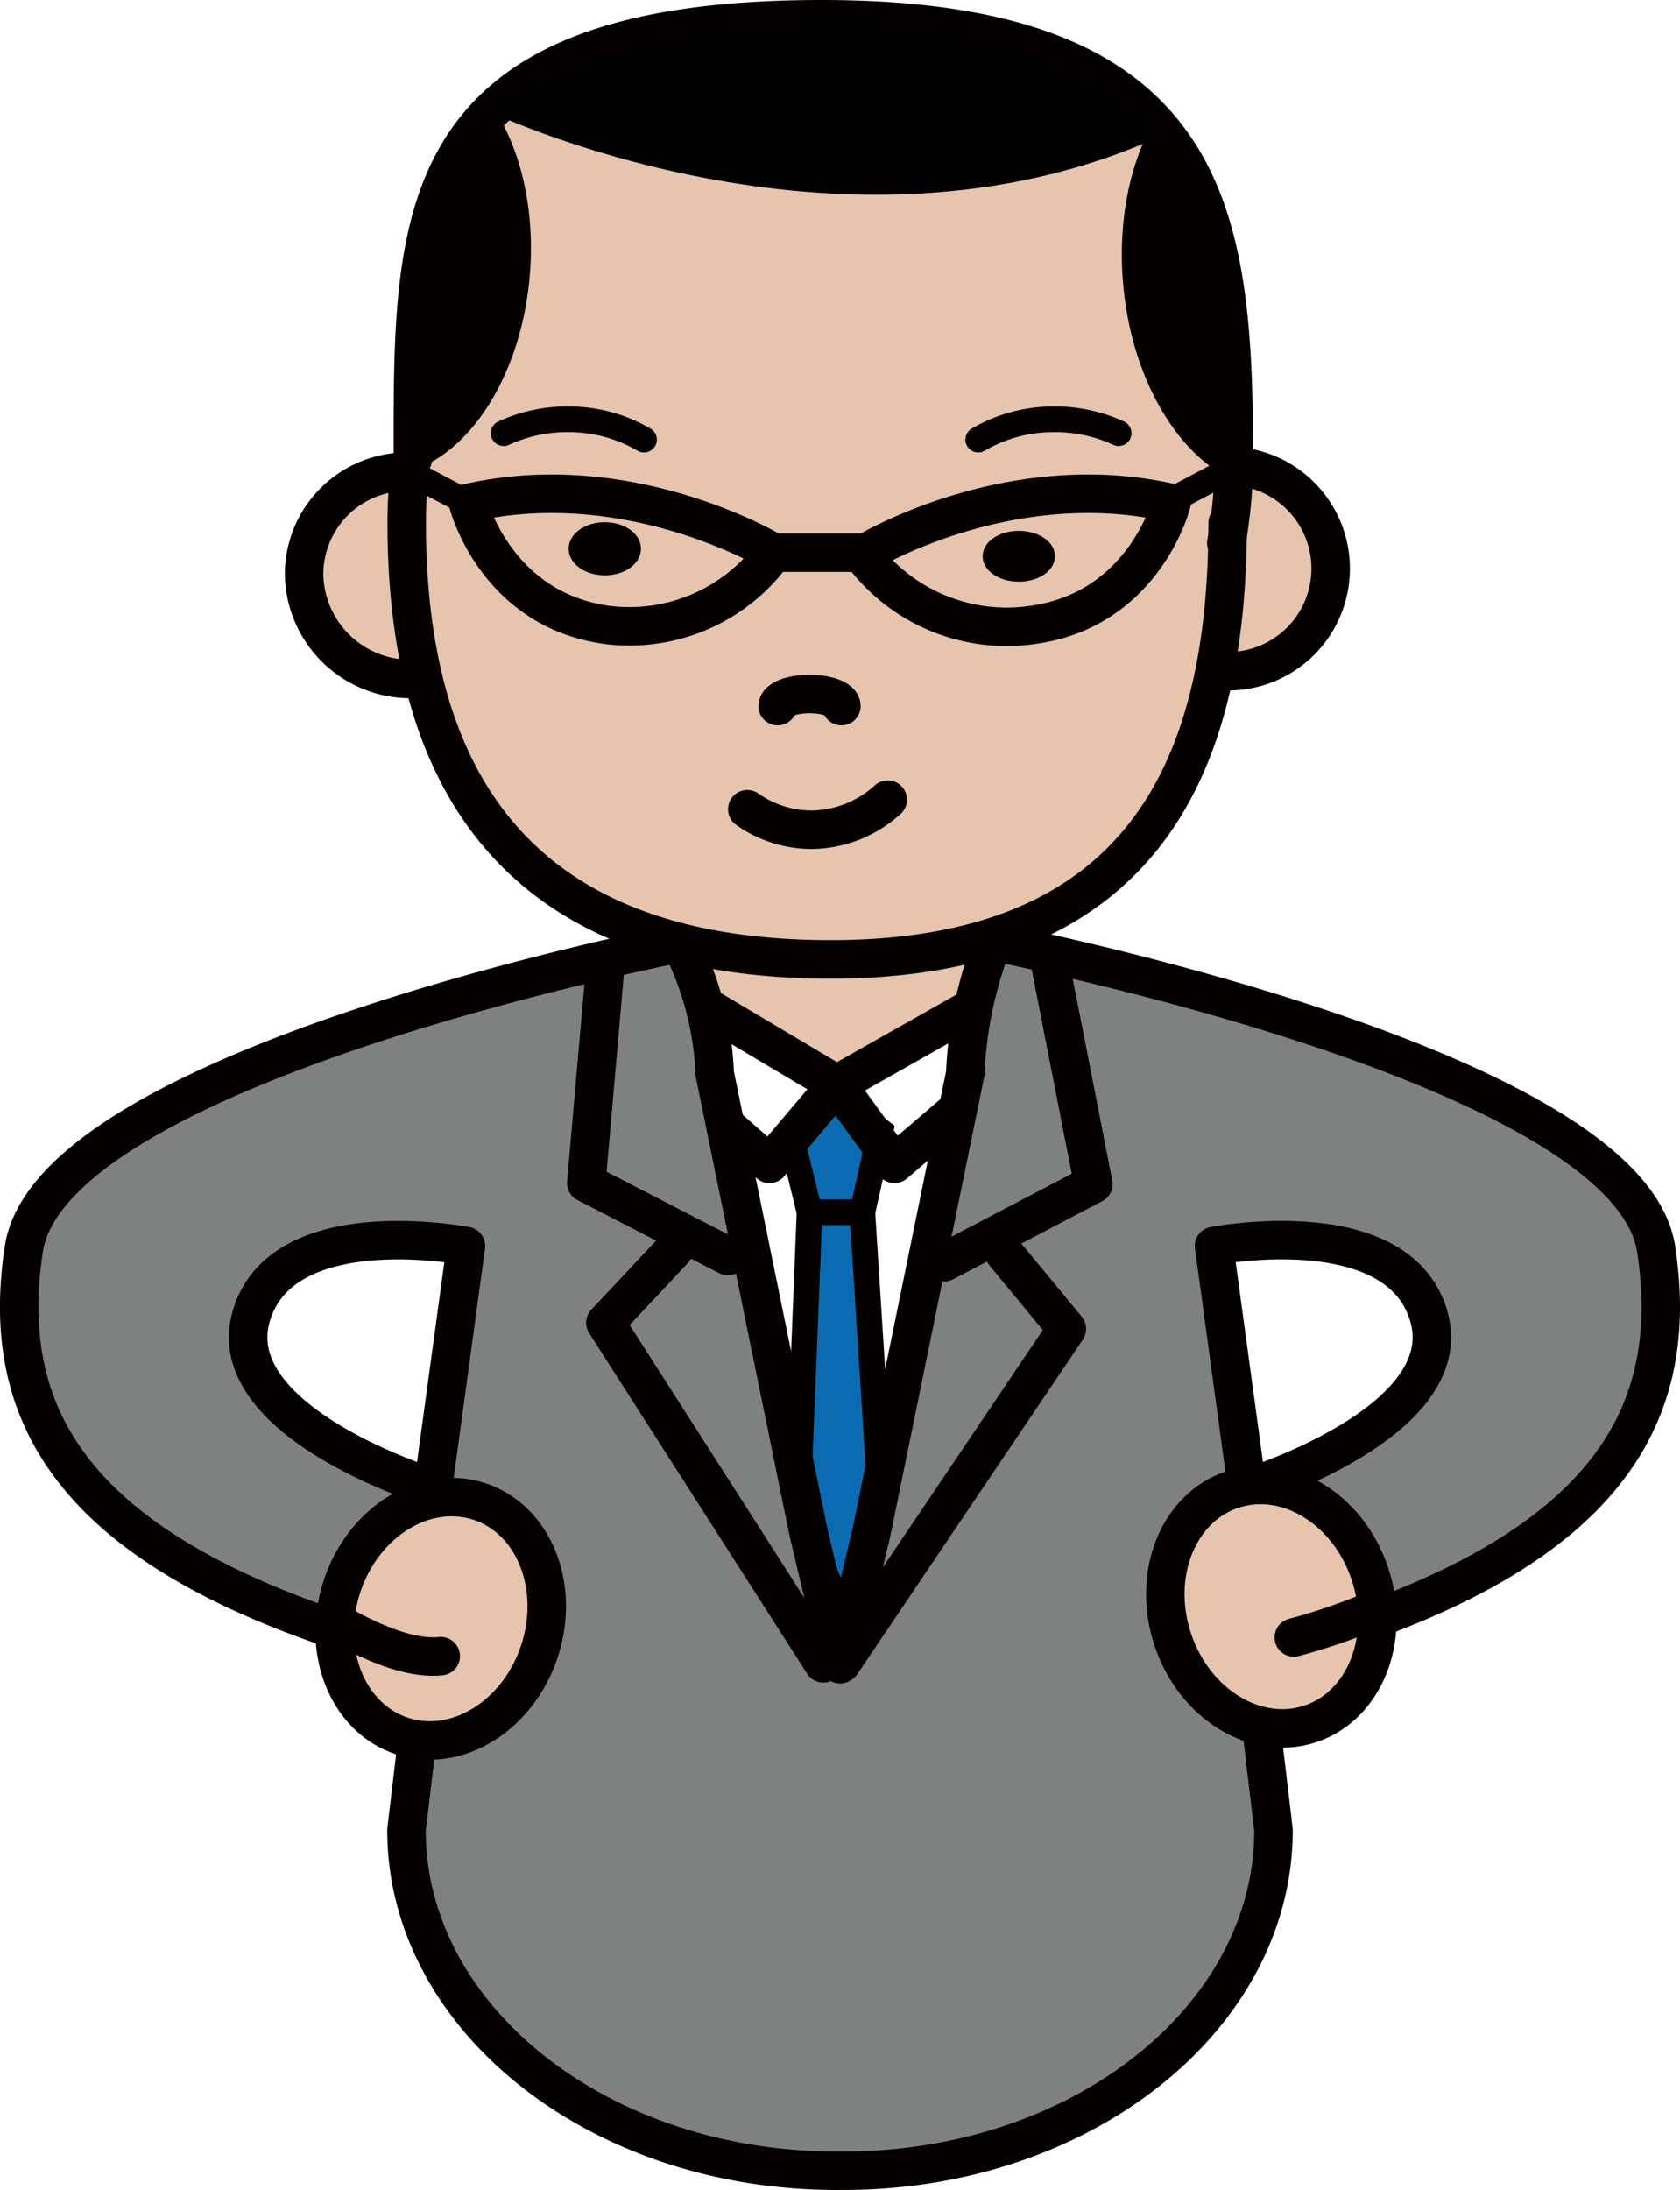 <svg id="レイヤー_1" data-name="レイヤー 1" xmlns="http://www.w3.org/2000/svg" viewBox="0 0 130.972 170.68"><defs><style>.cls-1,.cls-7{fill:#e6c4ae;}.cls-2{fill:#0c6bb0;stroke-miterlimit:10;}.cls-2,.cls-3,.cls-4,.cls-5,.cls-6,.cls-7{stroke:#040000;}.cls-2,.cls-5{stroke-width:2px;}.cls-3,.cls-5{fill:none;}.cls-3,.cls-4,.cls-5,.cls-6,.cls-7{stroke-linecap:round;stroke-linejoin:round;}.cls-3,.cls-6,.cls-7{stroke-width:3px;}.cls-4,.cls-8{fill:#040000;}.cls-6{fill:#7f8080;}</style></defs><title>avator_iwashita</title><path class="cls-1" d="M327.174,376.809a36.288,36.288,0,0,0-.584-6.5s2.106-17.6-3.195-22.423c-15.774-14.348-21.856-8.174-38.283-8.9-22.608-1-21.722,33.844-21.722,33.844a36.5,36.5,0,0,0-.216,3.977c0,15.157,7.9,28.684,20.8,33.072l1.423-.692-.878,4.12,12.179,8.25,12.179-7.886-.55-3.792h0C323.4,407.119,327.174,391.966,327.174,376.809Z" transform="translate(-232.062 -336.736)"/><path class="cls-1" d="M263.769,373.5a8,8,0,0,0-8,8,8.322,8.322,0,0,0,10,8" transform="translate(-232.062 -336.736)"/><path class="cls-1" d="M328.7,373.1a8,8,0,1,1-1.8,15.9" transform="translate(-232.062 -336.736)"/><polygon class="cls-2" points="61.627 88.377 63.112 94.482 67.227 94.482 68.641 88.153 65.229 85.514 61.627 88.377"/><polygon class="cls-2" points="68.641 116.709 65.771 126.166 62.19 117.397 63.112 94.482 67.227 94.482 68.641 116.709"/><path class="cls-3" d="M327.769,377.5c0,18.777-6.4,34.437-32,34-24.44-.418-32-15.223-32-34a36.49,36.49,0,0,1,.216-3.977" transform="translate(-232.062 -336.736)"/><path class="cls-3" d="M327.665,379.047a36.828,36.828,0,0,0,.584-6.55c0-18.921-1.511-34.217-32-34.261-32.48-.046-32,15.34-32,34.261" transform="translate(-232.062 -336.736)"/><ellipse class="cls-4" cx="47.151" cy="42.769" rx="2.319" ry="1.57"/><ellipse class="cls-4" cx="79.426" cy="43.353" rx="2.319" ry="1.48"/><path class="cls-3" d="M301.269,399.057a8.954,8.954,0,0,1-5.947,2.348,8.743,8.743,0,0,1-5-1.6" transform="translate(-232.062 -336.736)"/><path class="cls-3" d="M292.69,391.769c0-.521,1.112-.943,2.484-.943s2.484.422,2.484.943" transform="translate(-232.062 -336.736)"/><path class="cls-5" d="M282.269,371a11.633,11.633,0,0,0-5.947-1.585,11.821,11.821,0,0,0-5,1.083" transform="translate(-232.062 -336.736)"/><path class="cls-5" d="M308.325,371a11.633,11.633,0,0,1,5.947-1.585,11.821,11.821,0,0,1,5,1.083" transform="translate(-232.062 -336.736)"/><path class="cls-3" d="M263.769,373.5a8,8,0,0,0-8,8,8.291,8.291,0,0,0,9.291,8.093" transform="translate(-232.062 -336.736)"/><path class="cls-3" d="M328.7,373.1a8,8,0,1,1-1.8,15.9" transform="translate(-232.062 -336.736)"/><line class="cls-5" x1="31.923" y1="36.788" x2="36.492" y2="39.204"/><line class="cls-5" x1="95.496" y1="36.788" x2="91.749" y2="38.769"/><polyline class="cls-3" points="77.408 73.394 77.408 77.629 65.229 84.514 53.05 77.264 53.05 73.502"/><polyline class="cls-3" points="77.408 76.629 80.065 81.851 69.731 90.708 65.229 84.514 59.988 90.708 50.207 82.146 53.05 76.264"/><line class="cls-3" x1="65.136" y1="130.979" x2="65.136" y2="169.18"/><path class="cls-6" d="M361.176,434.089c-2.186-14.366-51.706-23.958-51.706-23.958a32.022,32.022,0,0,0-2.158,10.278L300,456.162l-2.455,10.278-2.455-10.278-7.308-35.753a24.43,24.43,0,0,0-2.673-10.171s-49.005,9.485-51.191,23.851c-2.137,14.038,4.893,24.794,31.434,31.794l-1.6,13.484c0,14.663,15.008,26.549,33.521,26.549.092,0,.183,0,.275,0s.183,0,.276,0c18.513,0,33.52-11.886,33.52-26.549l-1.6-13.484C356.283,458.883,363.313,448.127,361.176,434.089Zm-109.534,5.25c2.378-8.294,16.746-5.493,16.746-5.493L265.812,452.7S249.263,447.632,251.642,439.339ZM329.284,452.7l-2.576-18.857s14.368-2.8,16.747,5.493S329.284,452.7,329.284,452.7Z" transform="translate(-232.062 -336.736)"/><polyline class="cls-3" points="47.196 75.202 45.707 92.196 56.752 97.894"/><polyline class="cls-3" points="52.586 97.353 47.196 103.092 64.187 129.635"/><polyline class="cls-3" points="81.834 74.911 85.238 92.284 73.614 98.371"/><polyline class="cls-3" points="78.317 97.695 83.17 103.569 65.596 129.635"/><path class="cls-3" d="M292.369,379.808s-11.129-6.764-23.815-3.868c0,0,2.076,8.207,10.67,9.477a13.859,13.859,0,0,0,13.145-5.609h7.212s11.128-6.764,23.814-3.868c0,0-2.075,8.207-10.669,9.477a14.038,14.038,0,0,1-13.145-5.1" transform="translate(-232.062 -336.736)"/><ellipse class="cls-7" cx="331.178" cy="461.955" rx="8.101" ry="9.626" transform="translate(-360.936 -208.597) rotate(-18.398)"/><ellipse class="cls-7" cx="266.421" cy="462.902" rx="9.626" ry="8.101" transform="translate(-488.97 232.867) rotate(-71.602)"/><path class="cls-3" d="M339.776,461.955a47.375,47.375,0,0,1-6.847,2.4" transform="translate(-232.062 -336.736)"/><path class="cls-3" d="M257.853,462.9s5.033,3.3,8.568,2.912" transform="translate(-232.062 -336.736)"/><path d="M269.663,345.2s27.965,13.612,53.05,2.07c0,0-9.272-9.484-25.974-9.037S269.663,345.2,269.663,345.2Z" transform="translate(-232.062 -336.736)"/><path class="cls-8" d="M273.366,358.159c.44-5.355-.829-10.236-3.139-13.458a38.047,38.047,0,0,0-5.449,27.335c.062.359.143.71.215,1.065C269.312,371.171,272.777,365.33,273.366,358.159Z" transform="translate(-232.062 -336.736)"/><path class="cls-8" d="M319.624,358.889c-.489-5.513.785-10.548,3.143-13.882a39.187,39.187,0,0,1,5.794,28.117c-.062.37-.143.732-.214,1.1C323.885,372.263,320.278,366.27,319.624,358.889Z" transform="translate(-232.062 -336.736)"/></svg>
